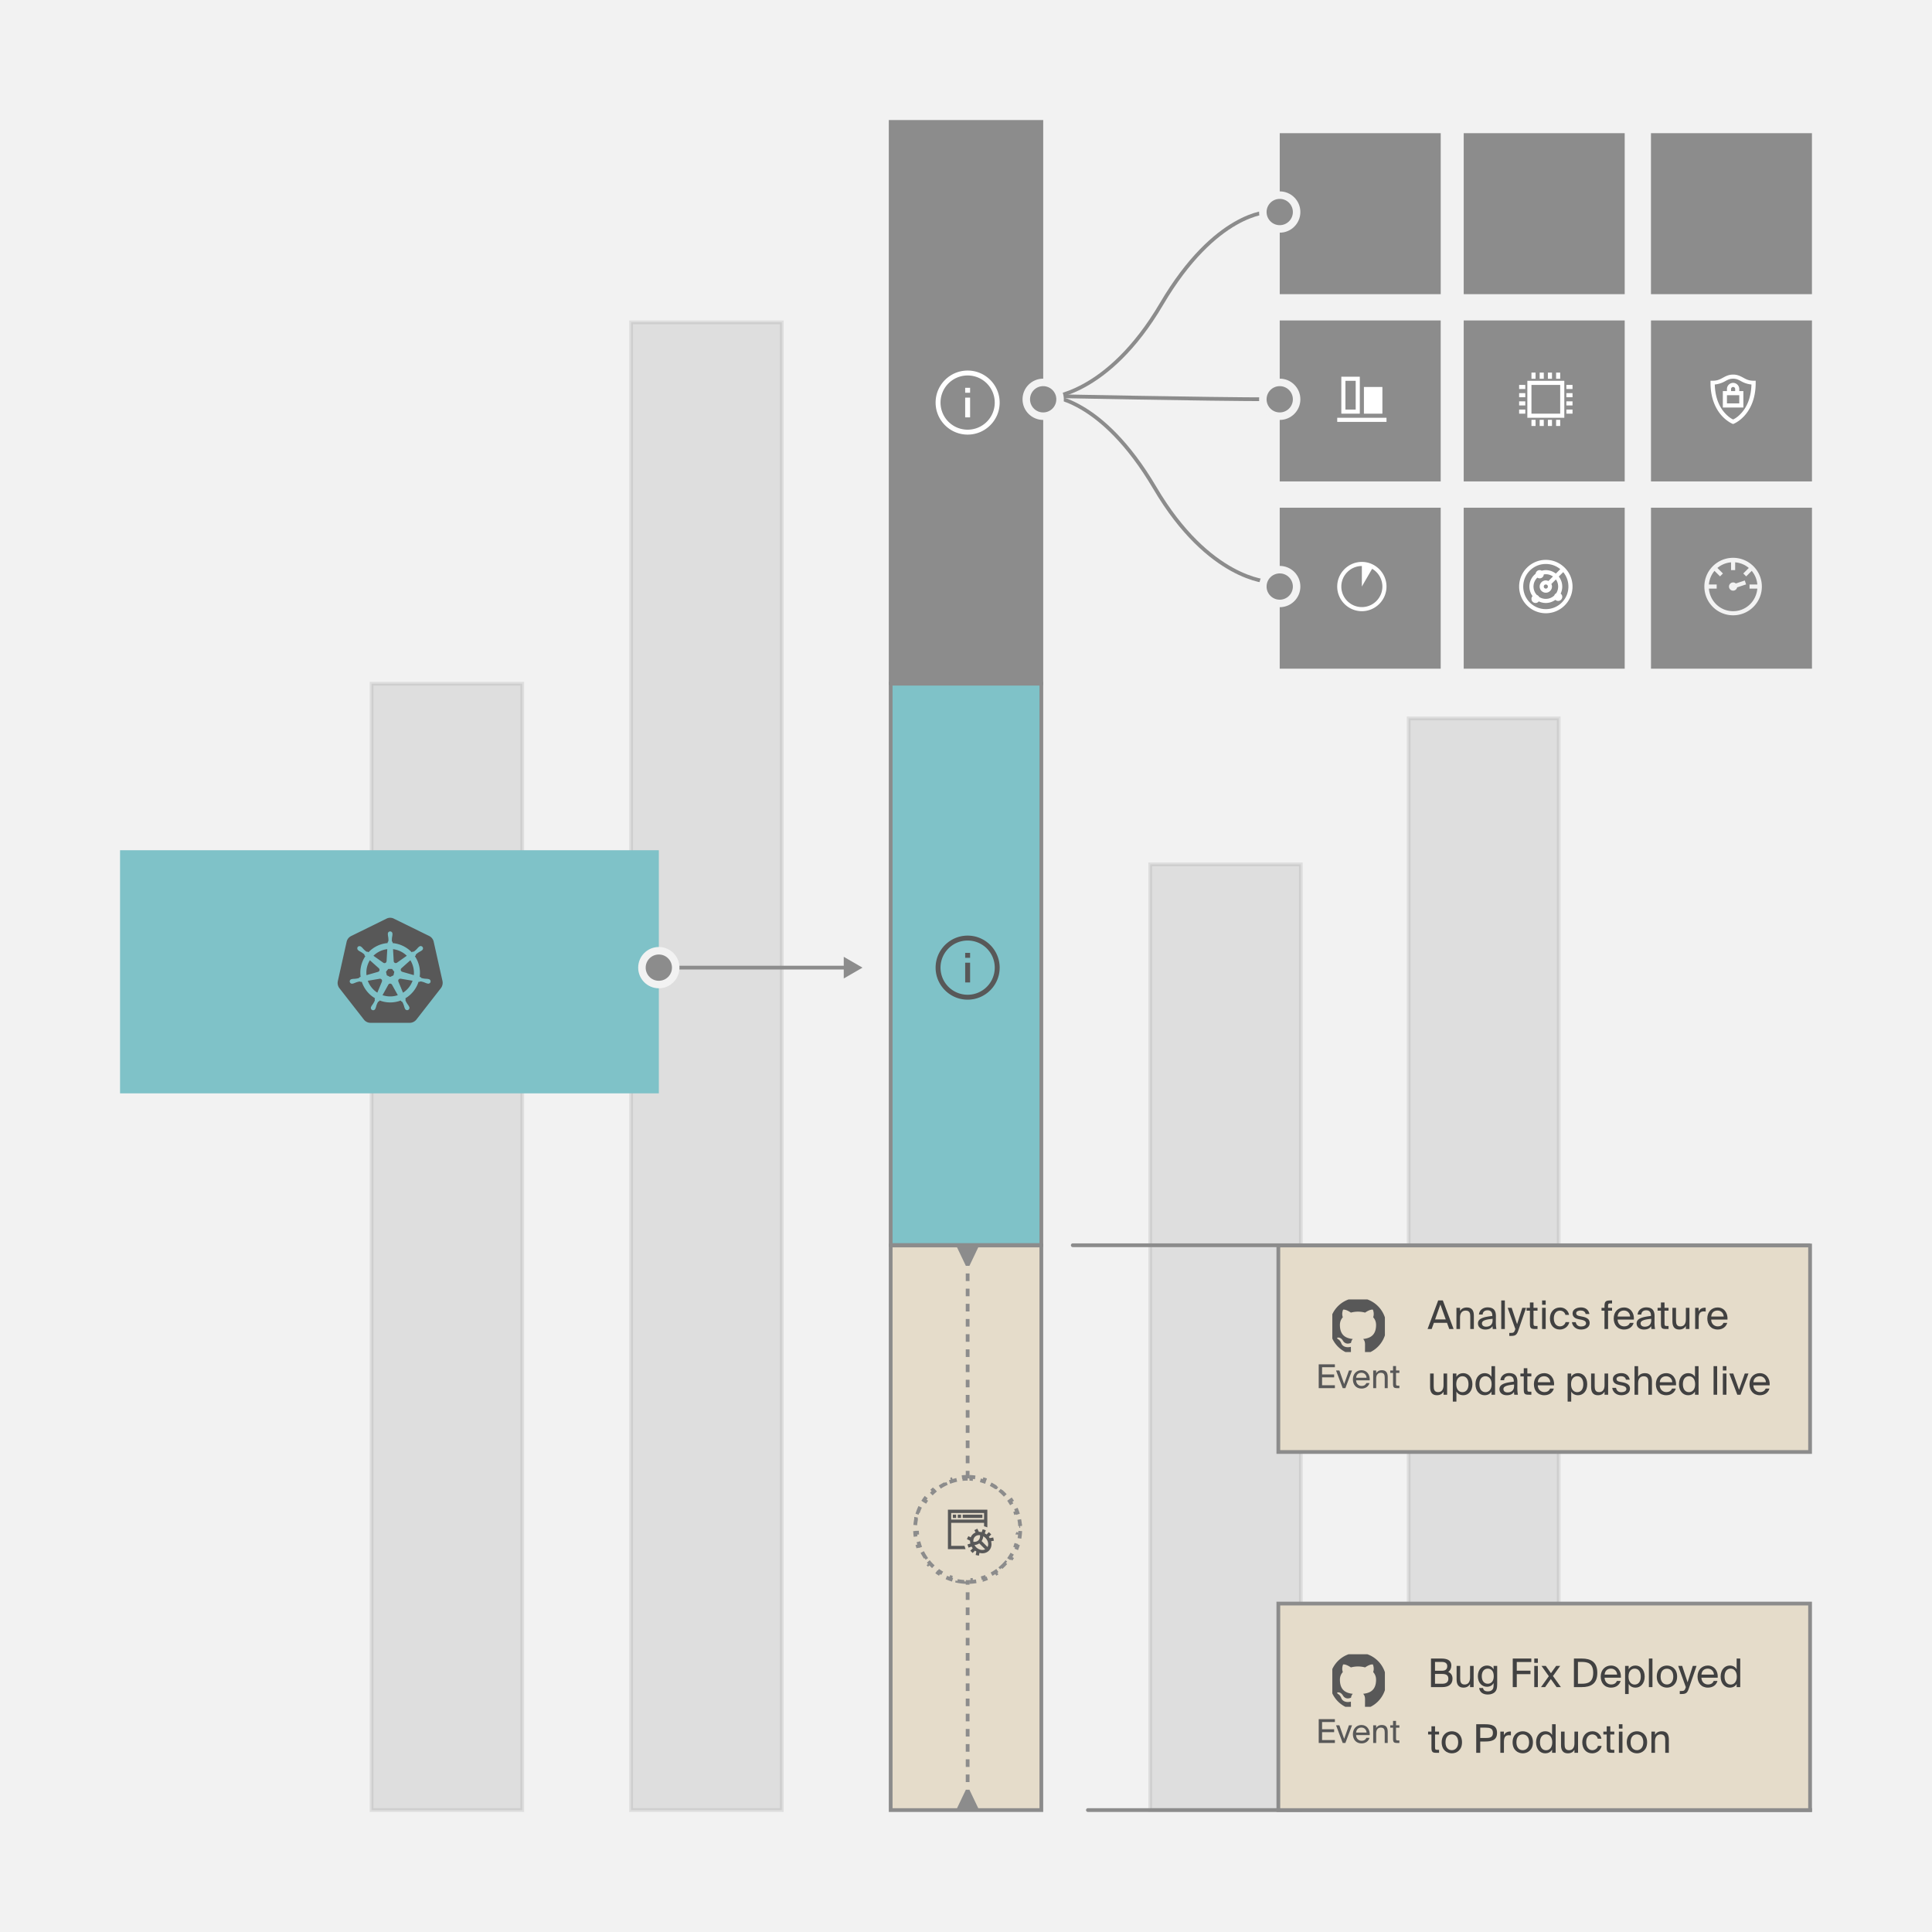 <svg width="515" height="515" viewBox="0 0 515 515" fill="none" xmlns="http://www.w3.org/2000/svg"><path fill="#F2F2F2" d="M0 0h515v515H0z"/><path d="M290 482a.5.5 0 0 0 0 1v-1Zm0 1h193v-1H290v1Z" fill="#8C8C8C"/><path d="m364.674 51.047-1.642 4.926 2.737.547-4.323 5.474h-.056l1.642-4.396-2.736-.547 4.323-6.004h.055Zm1.518-1.095h-2.134l-.327.456-4.323 6.003-.994 1.38 1.666.333 1.477.295-1.193 3.192-.552 1.477h2.164l.329-.417 4.323-5.473 1.108-1.4-1.751-.35-1.523-.304 1.251-3.75.479-1.442Z" fill="#F2F2F2"/><path d="m418.628 49.987-.889.684-2.532 1.984-3.061-.513-.206-.035-.188.12-3.113 2.07-2.497-.496-.65-.137v9.424h13.136V49.987Zm-1.095 2.24v2.942L415.224 57l-2.993-.992-.256-.085-.223.137-3.044 2.035-2.121-.855v-2.24l2.087.41.222.05.188-.119 3.096-2.07 3.079.514.239.034.188-.154 1.847-1.437Zm0 4.345v5.422h-10.946v-3.558l1.984.787.274.102.239-.154 3.079-2.052 3.01 1.01.274.102.239-.188 1.847-1.471Z" fill="#fff"/><path d="M461.983 51.594c-1.45 0-2.709.678-3.609 1.677-.075-.009-.141-.035-.222-.035-1.204 0-2.19.986-2.19 2.19-.947.577-1.642 1.552-1.642 2.736a3.294 3.294 0 0 0 3.284 3.284h2.737v-1.094h-2.737a2.183 2.183 0 0 1-2.189-2.19c0-.908.552-1.684 1.334-2.018l.376-.154-.051-.41a2.767 2.767 0 0 1-.017-.154 1.086 1.086 0 0 1 1.351-1.06l.342.085.206-.274a3.834 3.834 0 0 1 3.027-1.488 3.834 3.834 0 0 1 3.712 2.89l.102.428.462-.017c.115-.006.141-.017.103-.017 1.214 0 2.189.975 2.189 2.19 0 1.214-.975 2.189-2.189 2.189h-2.737v1.094h2.737a3.294 3.294 0 0 0 3.284-3.284c0-1.727-1.362-3.11-3.062-3.232-.669-1.927-2.452-3.336-4.601-3.336Zm0 4.379-2.189 2.19h1.642v4.378h1.094v-4.379h1.642l-2.189-2.189Z" fill="#fff"/><path d="M237.422 32.5h40.159v149.625h-40.159V32.5Z" fill="#8C8C8C" stroke="#8C8C8C"/><path opacity=".2" d="M168.234 85.92h40.16V482.5h-40.16V85.92Z" fill="#8C8C8C" stroke="#8C8C8C"/><path opacity=".2" d="M306.602 230.415h40.159V482.5h-40.159V230.415Z" fill="#8C8C8C" stroke="#8C8C8C"/><path opacity=".2" d="M375.5 191.5h40v290h-40v-290Z" fill="#8C8C8C" stroke="#8C8C8C"/><path opacity=".2" d="M99.055 182.25h40.159V482.5h-40.16V182.25Z" fill="#8C8C8C" stroke="#8C8C8C"/><path d="M257.937 98.774c-4.708 0-8.539 3.831-8.539 8.539s3.831 8.538 8.539 8.538 8.538-3.83 8.538-8.538-3.83-8.539-8.538-8.539Zm0 1.314a7.216 7.216 0 0 1 7.225 7.225 7.216 7.216 0 0 1-7.225 7.224 7.216 7.216 0 0 1-7.225-7.224 7.216 7.216 0 0 1 7.225-7.225Zm-.657 3.284v1.313h1.314v-1.313h-1.314Zm0 2.627v5.254h1.314v-5.254h-1.314Z" fill="#fff"/><path d="M237.422 182.25h40.159v149.625h-40.159V182.25Z" fill="#7FC2C8" stroke="#8C8C8C"/><path d="M237.422 331.999h40.159V482.5h-40.159V331.999Z" fill="#E5DCCA" stroke="#8C8C8C"/><path d="m257.437 477.124-2.386 5h5.773l-2.387-5h-1Zm1-139.749 2.387-5h-5.773l2.386 5h1Zm-1-1.965v2.024h1v-2.024h-1Zm0 4.047v2.024h1v-2.024h-1Zm0 4.048v2.023h1v-2.023h-1Zm0 4.047v2.024h1v-2.024h-1Zm0 4.047v2.024h1v-2.024h-1Zm0 4.048v2.023h1v-2.023h-1Zm0 4.047v2.024h1v-2.024h-1Zm0 4.047v2.024h1v-2.024h-1Zm0 4.047v2.024h1v-2.024h-1Zm0 4.048v2.023h1v-2.023h-1Zm0 4.047v2.024h1v-2.024h-1Zm0 4.047v2.024h1v-2.024h-1Zm0 4.048v2.023h1v-2.023h-1Zm0 4.047v2.024h1v-2.024h-1Zm0 4.047v2.024h1v-2.024h-1Zm0 4.047v2.024h1v-2.024h-1Zm0 4.048v2.023h1v-2.023h-1Zm0 4.047v2.024h1v-2.024h-1Zm0 4.047v2.024h1v-2.024h-1Zm0 4.048v2.023h1v-2.023h-1Zm0 4.047v2.024h1v-2.024h-1Zm0 4.047v2.024h1v-2.024h-1Zm0 4.047v2.024h1v-2.024h-1Zm0 4.048v2.023h1v-2.023h-1Zm0 4.047v2.024h1v-2.024h-1Zm0 4.047v2.024h1v-2.024h-1Zm0 4.048v2.023h1v-2.023h-1Zm0 4.047v2.024h1v-2.024h-1Zm0 4.047v2.024h1v-2.024h-1Zm0 4.047v2.024h1v-2.024h-1Zm0 4.048v2.023h1v-2.023h-1Zm0 4.047v2.024h1v-2.024h-1Zm0 4.047v2.024h1v-2.024h-1Zm0 4.048v2.023h1v-2.023h-1Zm0 4.047v2.024h1v-2.024h-1Zm0 4.047v2.024h1v-2.024h-1Z" fill="#8C8C8C"/><path d="M257.941 394.176c-.297 0-.592.009-.885.028l-.032-.499a14.1 14.1 0 0 0-1.817.237l.097.491c-.584.115-1.154.268-1.708.456l-.16-.473c-.583.198-1.148.432-1.693.702l.221.448c-.53.262-1.041.558-1.53.885l-.278-.415c-.509.341-.994.714-1.453 1.117l.33.375c-.444.39-.861.807-1.251 1.251l-.375-.33c-.403.459-.776.944-1.117 1.453l.415.278c-.327.489-.623 1-.885 1.53l-.448-.221c-.27.545-.504 1.11-.702 1.693l.473.161a13.266 13.266 0 0 0-.456 1.707l-.491-.097a14.1 14.1 0 0 0-.237 1.817l.499.032a13.674 13.674 0 0 0 0 1.77l-.499.033c.04.617.12 1.224.237 1.817l.491-.097c.115.583.268 1.153.456 1.707l-.473.161c.198.582.432 1.148.702 1.693l.448-.222a13.4 13.4 0 0 0 .885 1.53l-.415.278c.341.51.714.995 1.117 1.454l.375-.33c.39.443.807.861 1.251 1.25l-.33.376c.459.403.944.776 1.453 1.117l.278-.416c.489.327 1 .623 1.53.886l-.221.448c.545.269 1.11.504 1.693.702l.16-.474c.554.188 1.124.341 1.708.457l-.097.49c.593.118 1.2.198 1.817.237l.032-.498a14.428 14.428 0 0 0 1.77 0l.033.498a13.758 13.758 0 0 0 1.817-.237l-.097-.49a13.524 13.524 0 0 0 1.707-.457l.161.474a14.053 14.053 0 0 0 1.693-.702l-.222-.448a13.558 13.558 0 0 0 1.53-.886l.278.416c.509-.341.995-.714 1.454-1.117l-.33-.376c.443-.389.861-.807 1.25-1.25l.376.33c.403-.459.776-.944 1.117-1.454l-.416-.278c.327-.488.623-.999.886-1.53l.448.222c.269-.545.504-1.111.702-1.693l-.474-.161c.188-.554.341-1.124.457-1.707l.49.097c.118-.593.198-1.2.237-1.817l-.499-.033a13.625 13.625 0 0 0 0-1.77l.499-.032a13.758 13.758 0 0 0-.237-1.817l-.49.097a13.433 13.433 0 0 0-.457-1.707l.474-.161a13.986 13.986 0 0 0-.702-1.693l-.448.221a13.737 13.737 0 0 0-.886-1.53l.416-.278a14.076 14.076 0 0 0-1.117-1.453l-.376.33a13.665 13.665 0 0 0-1.25-1.251l.33-.375a14.088 14.088 0 0 0-1.454-1.117l-.278.415a13.4 13.4 0 0 0-1.53-.885l.222-.448a13.893 13.893 0 0 0-1.693-.702l-.161.473a13.353 13.353 0 0 0-1.707-.456l.097-.491a14.1 14.1 0 0 0-1.817-.237l-.033.499a13.629 13.629 0 0 0-.885-.028Z" fill="#E5DCCA" stroke="#8C8C8C" stroke-dasharray="2 2"/><g clip-path="url(#a)"><path d="M252.68 402.433v10.509h4.702l-.291-.876h-3.536v-6.13h8.758v.907l.875.293v-4.703H252.68Zm.875.876h8.758v1.751h-8.758v-1.751Zm.438.438v.875h.876v-.875h-.876Zm1.314 0v.875h.876v-.875h-.876Zm1.313 0v.875h5.255v-.875h-5.255Zm3.895 3.745-.783.391.315.631c-.284.114-.549.28-.777.508v.001a2.294 2.294 0 0 0-.509.778l-.631-.316-.392.783.844.423c-.005.249.026.503.087.754l-.776.258.277.832.819-.273c.087.157.189.309.302.455l-.64.64.619.62.64-.641c.115.089.233.172.354.245l-.185.929.859.172.148-.746c.906.251 1.858.081 2.518-.579.66-.66.829-1.612.579-2.517l.746-.149-.172-.859-.93.186a3.482 3.482 0 0 0-.244-.354l.64-.641-.619-.619-.64.641a3.484 3.484 0 0 0-.455-.302l.272-.82-.831-.277-.258.776a3.082 3.082 0 0 0-.451-.077c-.102-.009-.203-.011-.303-.009l-.423-.844Zm.31 1.727c.12-.012.244-.012.37 0 .013.001.027.006.041.008.063.525-.079 1.005-.418 1.344-.339.339-.82.481-1.345.418-.06-.519.08-1.011.416-1.347.245-.245.574-.387.936-.423Zm1.276.303c.2.113.395.251.574.43.743.742.91 1.732.563 2.42l-1.58-1.58c.251-.385.408-.82.443-1.27Zm-1.063 1.888 1.581 1.581c-.688.347-1.678.18-2.42-.562a2.648 2.648 0 0 1-.431-.576 2.703 2.703 0 0 0 1.27-.443Z" fill="#585858"/></g><path d="M257.937 249.4c-4.708 0-8.539 3.83-8.539 8.538s3.831 8.538 8.539 8.538 8.538-3.83 8.538-8.538-3.83-8.538-8.538-8.538Zm0 1.313a7.216 7.216 0 0 1 7.225 7.225 7.216 7.216 0 0 1-7.225 7.225 7.216 7.216 0 0 1-7.225-7.225 7.216 7.216 0 0 1 7.225-7.225Zm-.657 3.284v1.314h1.314v-1.314h-1.314Zm0 2.627v5.255h1.314v-5.255h-1.314Z" fill="#585858"/><path d="M340.758 331.999v55.047h141.743v-55.047H340.758Z" fill="#E5DCCA" stroke="#8C8C8C"/><path d="M383.366 346.649h1.24l2.869 7.619h-1.156l-.599-1.65h-3.5l-.588 1.65h-1.093l2.827-7.619Zm-.82 5.055h2.838l-1.43-3.972-1.408 3.972Z" fill="#414141"/><path d="M389.189 349.465c.326-.535.873-.945 1.829-.945 1.366 0 1.86.882 1.86 2.175v3.573h-.956v-3.289c0-.873-.147-1.629-1.24-1.629-.925 0-1.493.641-1.493 1.849v3.069h-.956v-5.654h.956v.851Z" fill="#414141"/><path d="M393.972 352.776c0-1.335 1.503-1.724 3.825-1.986v-.137c0-1.03-.578-1.377-1.282-1.377-.788 0-1.25.431-1.292 1.125h-.988c.094-1.219 1.166-1.902 2.27-1.902 1.555 0 2.259.746 2.249 2.333l-.011 1.303c-.01.945.042 1.597.147 2.133h-.967a6.128 6.128 0 0 1-.073-.778c-.347.578-.935.915-1.934.915-1.061 0-1.944-.589-1.944-1.629Zm3.899-1.23c-1.734.179-2.837.431-2.837 1.209 0 .536.409.893 1.092.893.894 0 1.745-.41 1.745-1.745v-.357Z" fill="#414141"/><path d="M401.135 354.268h-.956v-7.619h.956v7.619Z" fill="#414141"/><path d="m406.792 348.614-2.017 5.896c-.41 1.229-.704 1.597-1.966 1.597h-.493v-.799h.388c.631 0 .936-.042 1.188-.924l.042-.116-2.039-5.654h1.062l1.439 4.361 1.398-4.361h.998Z" fill="#414141"/><path d="M407.82 347.196h.957v1.418h1.071v.767h-1.071v3.353c0 .588.042.735.588.735h.483v.799h-.693c-1.083 0-1.335-.242-1.335-1.419v-3.468h-.893v-.767h.893v-1.418Z" fill="#414141"/><path d="M412.023 346.649v1.156h-.956v-1.156h.956Zm0 1.965v5.654h-.956v-5.654h.956Z" fill="#414141"/><path d="M418.248 350.506h-.967c-.136-.673-.725-1.146-1.46-1.146-.852 0-1.629.662-1.629 2.081 0 1.44.788 2.123 1.629 2.123.798 0 1.366-.536 1.502-1.135h.988c-.189 1.061-1.208 1.976-2.522 1.976-1.618 0-2.638-1.23-2.638-2.953 0-1.682 1.062-2.932 2.733-2.932 1.366 0 2.238 1.03 2.364 1.986Z" fill="#414141"/><path d="M422.678 350.264c-.147-.672-.673-.935-1.335-.935-.557 0-1.187.2-1.187.714 0 .452.315.662.861.768l.799.157c1.03.2 1.934.589 1.934 1.682 0 1.114-1.009 1.755-2.302 1.755-1.481 0-2.322-.978-2.427-1.966h1.009c.147.726.599 1.156 1.439 1.156.725 0 1.314-.315 1.314-.84 0-.568-.536-.809-1.145-.936l-.841-.168c-.767-.157-1.608-.515-1.608-1.566 0-.998 1.009-1.576 2.259-1.576 1.219 0 2.05.683 2.228 1.755h-.998Z" fill="#414141"/><path d="M427.698 348.204c0-1.177.242-1.555 1.524-1.555h.494v.799h-.473c-.505 0-.589.115-.589.704v.462h1.062v.767h-1.062v4.887h-.956v-4.887h-.788v-.767h.788v-.41Z" fill="#414141"/><path d="M431.186 351.756c.042 1.219.904 1.808 1.745 1.808.84 0 1.303-.378 1.544-.935h.988c-.262.977-1.156 1.776-2.532 1.776-1.787 0-2.775-1.283-2.775-2.953 0-1.787 1.198-2.932 2.743-2.932 1.724 0 2.764 1.45 2.638 3.236h-4.351Zm.011-.819h3.331c-.021-.799-.62-1.598-1.629-1.598-.851 0-1.618.463-1.702 1.598Z" fill="#414141"/><path d="M436.264 352.776c0-1.335 1.502-1.724 3.825-1.986v-.137c0-1.03-.578-1.377-1.282-1.377-.788 0-1.251.431-1.293 1.125h-.988c.095-1.219 1.167-1.902 2.27-1.902 1.556 0 2.26.746 2.249 2.333l-.01 1.303c-.011.945.042 1.597.147 2.133h-.967a6.1 6.1 0 0 1-.074-.778c-.346.578-.935.915-1.933.915-1.062 0-1.944-.589-1.944-1.629Zm3.898-1.23c-1.734.179-2.837.431-2.837 1.209 0 .536.41.893 1.093.893.893 0 1.744-.41 1.744-1.745v-.357Z" fill="#414141"/><path d="M442.743 347.196h.957v1.418h1.071v.767H443.7v3.353c0 .588.042.735.588.735h.483v.799h-.693c-1.082 0-1.335-.242-1.335-1.419v-3.468h-.893v-.767h.893v-1.418Z" fill="#414141"/><path d="M449.387 353.459c-.326.536-.841.946-1.776.946-1.314 0-1.808-.883-1.808-2.176v-3.615h.957v3.332c0 .872.147 1.628 1.187 1.628.904 0 1.44-.641 1.44-1.849v-3.111h.956v5.654h-.956v-.809Z" fill="#414141"/><path d="M454.677 349.613c-.2-.021-.379-.042-.536-.042-.883 0-1.324.493-1.324 1.733v2.964h-.957v-5.654h.936v.988c.283-.641.861-.998 1.597-1.019.094 0 .178 0 .284.01v1.02Z" fill="#414141"/><path d="M456.134 351.756c.042 1.219.904 1.808 1.745 1.808.84 0 1.303-.378 1.544-.935h.988c-.263.977-1.156 1.776-2.532 1.776-1.787 0-2.775-1.283-2.775-2.953 0-1.787 1.198-2.932 2.743-2.932 1.724 0 2.764 1.45 2.638 3.236h-4.351Zm.011-.819h3.331c-.021-.799-.62-1.598-1.629-1.598-.851 0-1.618.463-1.702 1.598Z" fill="#414141"/><path d="M384.795 370.973c-.326.536-.841.946-1.776.946-1.313 0-1.807-.883-1.807-2.175v-3.615h.956v3.331c0 .872.147 1.629 1.187 1.629.904 0 1.44-.641 1.44-1.85v-3.11h.956v5.654h-.956v-.81Z" fill="#414141"/><path d="M388.225 366.129v.893c.347-.599.946-.988 1.849-.988 1.293 0 2.417 1.083 2.417 2.943 0 1.87-1.124 2.942-2.417 2.942-.903 0-1.502-.389-1.849-.988v2.691h-.957v-7.493h.957Zm1.608 4.97c.977 0 1.618-.777 1.618-2.122 0-1.345-.641-2.123-1.618-2.123-.852 0-1.65.63-1.65 2.123 0 1.492.798 2.122 1.65 2.122Z" fill="#414141"/><path d="M397.57 364.164h.957v7.619h-.957v-.852c-.346.599-.945.988-1.849.988-1.293 0-2.417-1.072-2.417-2.942 0-1.86 1.124-2.943 2.417-2.943.904 0 1.503.389 1.849.988v-2.858Zm-1.607 2.69c-.978 0-1.619.778-1.619 2.123 0 1.345.641 2.122 1.619 2.122.851 0 1.649-.63 1.649-2.122 0-1.493-.798-2.123-1.649-2.123Z" fill="#414141"/><path d="M399.699 370.29c0-1.334 1.502-1.723 3.825-1.986v-.136c0-1.03-.578-1.377-1.282-1.377-.788 0-1.251.431-1.293 1.124h-.988c.095-1.219 1.167-1.902 2.27-1.902 1.556 0 2.26.746 2.249 2.333l-.01 1.303c-.011.946.042 1.598.147 2.134h-.967a6.138 6.138 0 0 1-.074-.778c-.346.578-.935.914-1.933.914-1.062 0-1.944-.588-1.944-1.629Zm3.898-1.229c-1.734.178-2.837.431-2.837 1.208 0 .536.41.893 1.093.893.893 0 1.744-.409 1.744-1.744v-.357Z" fill="#414141"/><path d="M406.178 364.71h.957v1.419h1.071v.767h-1.071v3.352c0 .589.042.736.588.736h.483v.799h-.693c-1.083 0-1.335-.242-1.335-1.419v-3.468h-.893v-.767h.893v-1.419Z" fill="#414141"/><path d="M409.912 369.271c.042 1.219.904 1.807 1.745 1.807.84 0 1.303-.378 1.544-.935h.988c-.263.977-1.156 1.776-2.532 1.776-1.787 0-2.775-1.282-2.775-2.953 0-1.786 1.198-2.932 2.743-2.932 1.723 0 2.764 1.45 2.638 3.237h-4.351Zm.011-.82h3.331c-.021-.798-.62-1.597-1.629-1.597-.851 0-1.618.462-1.702 1.597Z" fill="#414141"/><path d="M418.827 366.129v.893c.347-.599.946-.988 1.85-.988 1.292 0 2.417 1.083 2.417 2.943 0 1.87-1.125 2.942-2.417 2.942-.904 0-1.503-.389-1.85-.988v2.691h-.956v-7.493h.956Zm1.608 4.97c.977 0 1.619-.777 1.619-2.122 0-1.345-.642-2.123-1.619-2.123-.851 0-1.65.63-1.65 2.123 0 1.492.799 2.122 1.65 2.122Z" fill="#414141"/><path d="M427.713 370.973c-.326.536-.841.946-1.776.946-1.314 0-1.808-.883-1.808-2.175v-3.615h.956v3.331c0 .872.148 1.629 1.188 1.629.904 0 1.44-.641 1.44-1.85v-3.11h.956v5.654h-.956v-.81Z" fill="#414141"/><path d="M433.423 367.779c-.147-.673-.673-.936-1.335-.936-.557 0-1.187.2-1.187.715 0 .452.315.662.861.767l.799.158c1.03.199 1.934.588 1.934 1.681 0 1.114-1.009 1.755-2.302 1.755-1.482 0-2.322-.977-2.427-1.965h1.008c.148.725.599 1.156 1.44 1.156.725 0 1.314-.315 1.314-.841 0-.567-.536-.809-1.146-.935l-.84-.168c-.768-.158-1.608-.515-1.608-1.566 0-.998 1.009-1.576 2.259-1.576 1.219 0 2.049.683 2.228 1.755h-.998Z" fill="#414141"/><path d="M436.663 366.98c.326-.536.873-.946 1.829-.946 1.366 0 1.86.883 1.86 2.176v3.573h-.956v-3.29c0-.872-.147-1.629-1.24-1.629-.925 0-1.493.641-1.493 1.85v3.069h-.956v-7.619h.956v2.816Z" fill="#414141"/><path d="M442.424 369.271c.042 1.219.903 1.807 1.744 1.807s1.303-.378 1.545-.935h.988c-.263.977-1.156 1.776-2.533 1.776-1.786 0-2.774-1.282-2.774-2.953 0-1.786 1.198-2.932 2.742-2.932 1.724 0 2.764 1.45 2.638 3.237h-4.35Zm.01-.82h3.331c-.021-.798-.62-1.597-1.629-1.597-.851 0-1.618.462-1.702 1.597Z" fill="#414141"/><path d="M451.818 364.164h.956v7.619h-.956v-.852c-.347.599-.946.988-1.85.988-1.292 0-2.417-1.072-2.417-2.942 0-1.86 1.125-2.943 2.417-2.943.904 0 1.503.389 1.85.988v-2.858Zm-1.608 2.69c-.977 0-1.618.778-1.618 2.123 0 1.345.641 2.122 1.618 2.122.851 0 1.65-.63 1.65-2.122 0-1.493-.799-2.123-1.65-2.123Z" fill="#414141"/><path d="M457.732 371.783h-.956v-7.619h.956v7.619Z" fill="#414141"/><path d="M460.205 364.164v1.156h-.956v-1.156h.956Zm0 1.965v5.654h-.956v-5.654h.956Z" fill="#414141"/><path d="m463.561 370.458 1.535-4.329h.988l-2.134 5.654h-.851l-2.133-5.654h1.061l1.534 4.329Z" fill="#414141"/><path d="M467.382 369.271c.042 1.219.904 1.807 1.744 1.807.841 0 1.303-.378 1.545-.935h.988c-.263.977-1.156 1.776-2.533 1.776-1.786 0-2.774-1.282-2.774-2.953 0-1.786 1.198-2.932 2.743-2.932 1.723 0 2.764 1.45 2.637 3.237h-4.35Zm.01-.82h3.332c-.021-.798-.62-1.597-1.629-1.597-.851 0-1.619.462-1.703 1.597Z" fill="#414141"/><path d="M351.523 363.682h4.309v.771h-3.415v1.926h3.214v.771h-3.214v2.11h3.415v.771h-4.309v-6.349Z" fill="#585858"/><path d="m358.304 368.928 1.279-3.608h.823l-1.778 4.711h-.709l-1.778-4.711h.884l1.279 3.608Z" fill="#585858"/><path d="M361.488 367.938c.035 1.016.753 1.506 1.453 1.506.701 0 1.086-.315 1.288-.779h.823c-.219.814-.963 1.48-2.111 1.48-1.488 0-2.312-1.069-2.312-2.461 0-1.489.999-2.443 2.286-2.443 1.436 0 2.303 1.208 2.198 2.697h-3.625Zm.008-.683h2.776c-.017-.666-.516-1.331-1.357-1.331-.709 0-1.349.385-1.419 1.331Z" fill="#585858"/><path d="M366.839 366.029c.271-.447.727-.788 1.524-.788 1.138 0 1.55.735 1.55 1.813v2.977h-.797v-2.741c0-.727-.123-1.357-1.034-1.357-.77 0-1.243.534-1.243 1.541v2.557h-.797v-4.711h.797v.709Z" fill="#585858"/><path d="M371.332 364.137h.797v1.183h.894v.639h-.894v2.793c0 .491.035.613.491.613h.403v.666h-.578c-.902 0-1.113-.201-1.113-1.182v-2.89h-.744v-.639h.744v-1.183Z" fill="#585858"/><g clip-path="url(#b)"><path fill-rule="evenodd" clip-rule="evenodd" d="M361.99 345.958c-4.18 0-7.56 3.405-7.56 7.617a7.61 7.61 0 0 0 5.169 7.226c.376.075.514-.164.514-.366 0-.177-.013-.782-.013-1.413-2.103.455-2.541-.908-2.541-.908-.338-.882-.839-1.109-.839-1.109-.688-.467.05-.467.05-.467.764.051 1.165.782 1.165.782.676 1.16 1.765.832 2.203.631.062-.492.263-.833.475-1.022-1.677-.176-3.442-.832-3.442-3.758 0-.832.3-1.513.776-2.043-.075-.189-.338-.971.075-2.018 0 0 .639-.201 2.078.782a7.311 7.311 0 0 1 1.89-.252c.639 0 1.29.088 1.89.252 1.44-.983 2.078-.782 2.078-.782.414 1.047.151 1.829.076 2.018.488.53.776 1.211.776 2.043 0 2.926-1.765 3.569-3.455 3.758.275.24.513.694.513 1.413 0 1.021-.012 1.841-.012 2.093 0 .202.137.441.513.366a7.612 7.612 0 0 0 5.17-7.226c.012-4.212-3.38-7.617-7.549-7.617Z" fill="#585858"/></g><path d="M285.961 331.437a.5.5 0 0 0 0 1v-1Zm0 1h196.601v-1H285.961v1Z" fill="#8C8C8C"/><path d="M340.758 427.453V482.5h141.743v-55.047H340.758Z" fill="#E5DCCA" stroke="#8C8C8C"/><path d="M381.447 442.104h2.743c1.418 0 2.679.367 2.679 1.881 0 .725-.315 1.376-.84 1.681.725.305 1.156.872 1.156 1.807 0 1.619-1.209 2.249-2.733 2.249h-3.005v-7.618Zm1.072 3.257h1.839c.872 0 1.429-.336 1.429-1.229 0-.778-.578-1.125-1.429-1.125h-1.839v2.354Zm0 3.458h1.944c1.082 0 1.618-.473 1.618-1.335 0-.893-.536-1.272-1.681-1.272h-1.881v2.607Z" fill="#414141"/><path d="M391.86 448.913c-.326.536-.841.946-1.776.946-1.314 0-1.808-.883-1.808-2.175v-3.615h.956v3.331c0 .872.148 1.629 1.188 1.629.904 0 1.44-.641 1.44-1.85v-3.11h.956v5.653h-.956v-.809Z" fill="#414141"/><path d="M398.137 444.069h.956v4.897c0 1.156-.21 1.629-.535 1.986-.41.473-1.114.746-1.955.746-1.282 0-2.144-.588-2.323-1.734h1.02c.126.504.431.893 1.313.893.515 0 .904-.147 1.156-.42.211-.221.368-.483.368-1.251v-.536c-.347.599-.893.978-1.797.978-1.25 0-2.396-1.009-2.396-2.827 0-1.808 1.146-2.827 2.396-2.827.904 0 1.45.389 1.797.988v-.893Zm-1.555.725c-.935 0-1.597.725-1.597 2.007 0 1.292.662 2.018 1.597 2.018.851 0 1.597-.578 1.597-2.018 0-1.429-.746-2.007-1.597-2.007Z" fill="#414141"/><path d="M403.244 442.104h4.95v.924h-3.878v2.312h3.657v.925h-3.657v3.457h-1.072v-7.618Z" fill="#414141"/><path d="M409.934 442.104v1.155h-.956v-1.155h.956Zm0 1.965v5.653h-.956v-5.653h.956Z" fill="#414141"/><path d="m413.962 446.769 2.113 2.953h-1.146l-1.534-2.154-1.524 2.154h-1.093l2.081-2.911-1.955-2.742h1.146l1.376 1.944 1.388-1.944h1.071l-1.923 2.7Z" fill="#414141"/><path d="M421.632 442.104c2.417 0 4.151.903 4.151 3.804 0 2.911-1.734 3.814-4.151 3.814h-2.081v-7.618h2.081Zm-.032.903h-.977v5.812h.977c1.577 0 3.09-.316 3.09-2.911 0-2.585-1.513-2.901-3.09-2.901Z" fill="#414141"/><path d="M427.721 447.211c.043 1.219.904 1.807 1.745 1.807.841 0 1.303-.378 1.545-.935h.988c-.263.977-1.156 1.776-2.533 1.776-1.787 0-2.774-1.282-2.774-2.953 0-1.786 1.198-2.932 2.742-2.932 1.724 0 2.764 1.45 2.638 3.237h-4.351Zm.011-.82h3.331c-.021-.799-.62-1.597-1.629-1.597-.851 0-1.618.462-1.702 1.597Z" fill="#414141"/><path d="M434.143 444.069v.893c.347-.599.946-.988 1.849-.988 1.293 0 2.417 1.082 2.417 2.943 0 1.87-1.124 2.942-2.417 2.942-.903 0-1.502-.389-1.849-.988v2.69h-.956v-7.492h.956Zm1.608 4.97c.977 0 1.618-.777 1.618-2.122 0-1.346-.641-2.123-1.618-2.123-.851 0-1.65.63-1.65 2.123 0 1.492.799 2.122 1.65 2.122Z" fill="#414141"/><path d="M440.485 449.722h-.956v-7.618h.956v7.618Z" fill="#414141"/><path d="M447.057 446.917c0 2.049-1.398 2.942-2.712 2.942-1.313 0-2.711-.893-2.711-2.942 0-2.05 1.398-2.943 2.711-2.943 1.314 0 2.712.893 2.712 2.943Zm-2.712 2.101c.862 0 1.692-.651 1.692-2.101 0-1.503-.83-2.102-1.692-2.102-.861 0-1.691.557-1.691 2.102 0 1.502.83 2.101 1.691 2.101Z" fill="#414141"/><path d="m452.238 444.069-2.017 5.895c-.41 1.23-.704 1.597-1.965 1.597h-.494v-.798h.388c.631 0 .936-.042 1.188-.925l.042-.116-2.039-5.653h1.062l1.439 4.361 1.398-4.361h.998Z" fill="#414141"/><path d="M453.532 447.211c.042 1.219.903 1.807 1.744 1.807s1.303-.378 1.545-.935h.988c-.263.977-1.156 1.776-2.533 1.776-1.787 0-2.774-1.282-2.774-2.953 0-1.786 1.198-2.932 2.742-2.932 1.724 0 2.764 1.45 2.638 3.237h-4.35Zm.01-.82h3.331c-.021-.799-.62-1.597-1.629-1.597-.851 0-1.618.462-1.702 1.597Z" fill="#414141"/><path d="M462.926 442.104h.956v7.618h-.956v-.851c-.347.599-.946.988-1.85.988-1.292 0-2.417-1.072-2.417-2.942 0-1.861 1.125-2.943 2.417-2.943.904 0 1.503.389 1.85.988v-2.858Zm-1.608 2.69c-.977 0-1.619.777-1.619 2.123 0 1.345.642 2.122 1.619 2.122.851 0 1.65-.63 1.65-2.122 0-1.493-.799-2.123-1.65-2.123Z" fill="#414141"/><path d="M381.573 460.165h.956v1.418h1.072v.767h-1.072v3.353c0 .588.042.735.589.735h.483v.799h-.693c-1.083 0-1.335-.242-1.335-1.419v-3.468h-.893v-.767h.893v-1.418Z" fill="#414141"/><path d="M389.72 464.431c0 2.049-1.397 2.943-2.711 2.943-1.313 0-2.711-.894-2.711-2.943s1.398-2.942 2.711-2.942c1.314 0 2.711.893 2.711 2.942Zm-2.711 2.102c.862 0 1.692-.652 1.692-2.102 0-1.503-.83-2.102-1.692-2.102-.861 0-1.692.557-1.692 2.102 0 1.503.831 2.102 1.692 2.102Z" fill="#414141"/><path d="M395.891 459.618c1.86 0 3.163.42 3.163 2.301 0 1.892-1.303 2.302-3.163 2.302h-1.314v3.016h-1.072v-7.619h2.386Zm-1.314.904v2.764h1.398c1.114 0 1.986-.116 1.986-1.367 0-1.24-.872-1.397-1.986-1.397h-1.398Z" fill="#414141"/><path d="M402.753 462.582c-.2-.021-.379-.042-.536-.042-.883 0-1.324.493-1.324 1.733v2.964h-.957v-5.654h.936v.988c.283-.641.861-.998 1.597-1.019.094 0 .179 0 .284.01v1.02Z" fill="#414141"/><path d="M408.624 464.431c0 2.049-1.398 2.943-2.711 2.943-1.314 0-2.712-.894-2.712-2.943s1.398-2.942 2.712-2.942c1.313 0 2.711.893 2.711 2.942Zm-2.711 2.102c.861 0 1.692-.652 1.692-2.102 0-1.503-.831-2.102-1.692-2.102-.862 0-1.692.557-1.692 2.102 0 1.503.83 2.102 1.692 2.102Z" fill="#414141"/><path d="M413.728 459.618h.956v7.619h-.956v-.851c-.347.599-.946.988-1.85.988-1.293 0-2.417-1.072-2.417-2.943 0-1.86 1.124-2.942 2.417-2.942.904 0 1.503.388 1.85.987v-2.858Zm-1.608 2.69c-.978 0-1.619.778-1.619 2.123 0 1.345.641 2.123 1.619 2.123.851 0 1.65-.631 1.65-2.123 0-1.492-.799-2.123-1.65-2.123Z" fill="#414141"/><path d="M419.691 466.428c-.325.536-.84.946-1.776.946-1.313 0-1.807-.883-1.807-2.176v-3.615h.956v3.331c0 .873.147 1.629 1.188 1.629.903 0 1.439-.641 1.439-1.849v-3.111h.957v5.654h-.957v-.809Z" fill="#414141"/><path d="M426.873 463.475h-.967c-.137-.673-.725-1.146-1.461-1.146-.851 0-1.629.662-1.629 2.081 0 1.44.788 2.123 1.629 2.123.799 0 1.366-.536 1.503-1.135h.988c-.189 1.061-1.209 1.976-2.522 1.976-1.619 0-2.638-1.23-2.638-2.953 0-1.682 1.061-2.932 2.732-2.932 1.366 0 2.239 1.029 2.365 1.986Z" fill="#414141"/><path d="M428.288 460.165h.956v1.418h1.072v.767h-1.072v3.353c0 .588.042.735.588.735h.484v.799h-.694c-1.082 0-1.334-.242-1.334-1.419v-3.468h-.894v-.767h.894v-1.418Z" fill="#414141"/><path d="M432.491 459.618v1.156h-.957v-1.156h.957Zm0 1.965v5.654h-.957v-5.654h.957Z" fill="#414141"/><path d="M439.062 464.431c0 2.049-1.397 2.943-2.711 2.943-1.314 0-2.711-.894-2.711-2.943s1.397-2.942 2.711-2.942c1.314 0 2.711.893 2.711 2.942Zm-2.711 2.102c.862 0 1.692-.652 1.692-2.102 0-1.503-.83-2.102-1.692-2.102s-1.692.557-1.692 2.102c0 1.503.83 2.102 1.692 2.102Z" fill="#414141"/><path d="M441.162 462.434c.326-.536.873-.945 1.829-.945 1.366 0 1.86.882 1.86 2.175v3.573h-.956v-3.289c0-.873-.147-1.629-1.24-1.629-.925 0-1.493.641-1.493 1.849v3.069h-.956v-5.654h.956v.851Z" fill="#414141"/><path d="M351.523 458.261h4.309v.77h-3.415v1.927h3.214v.771h-3.214v2.11h3.415v.771h-4.309v-6.349Z" fill="#585858"/><path d="m358.304 463.506 1.279-3.608h.823l-1.778 4.712h-.709l-1.778-4.712h.884l1.279 3.608Z" fill="#585858"/><path d="M361.488 462.517c.035 1.016.753 1.506 1.453 1.506.701 0 1.086-.315 1.288-.779h.823c-.219.814-.963 1.48-2.111 1.48-1.488 0-2.312-1.069-2.312-2.461 0-1.489.999-2.443 2.286-2.443 1.436 0 2.303 1.208 2.198 2.697h-3.625Zm.008-.683h2.776c-.017-.666-.516-1.331-1.357-1.331-.709 0-1.349.385-1.419 1.331Z" fill="#585858"/><path d="M366.839 460.608c.271-.447.727-.788 1.524-.788 1.138 0 1.55.735 1.55 1.812v2.978h-.797v-2.741c0-.727-.123-1.358-1.034-1.358-.77 0-1.243.535-1.243 1.542v2.557h-.797v-4.712h.797v.71Z" fill="#585858"/><path d="M371.332 458.716h.797v1.182h.894v.64h-.894v2.793c0 .491.035.613.491.613h.403v.666h-.578c-.902 0-1.113-.202-1.113-1.182v-2.89h-.744v-.64h.744v-1.182Z" fill="#585858"/><g clip-path="url(#c)"><path fill-rule="evenodd" clip-rule="evenodd" d="M361.99 440.537c-4.18 0-7.56 3.404-7.56 7.616a7.61 7.61 0 0 0 5.169 7.226c.376.076.514-.164.514-.365 0-.177-.013-.782-.013-1.413-2.103.454-2.541-.908-2.541-.908-.338-.883-.839-1.109-.839-1.109-.688-.467.05-.467.05-.467.764.05 1.165.782 1.165.782.676 1.16 1.765.832 2.203.63.062-.491.263-.832.475-1.021-1.677-.177-3.442-.832-3.442-3.758 0-.832.3-1.513.776-2.043-.075-.189-.338-.971.075-2.018 0 0 .639-.202 2.078.782a7.269 7.269 0 0 1 1.89-.252c.639 0 1.29.088 1.89.252 1.44-.984 2.078-.782 2.078-.782.414 1.047.151 1.829.076 2.018.488.53.776 1.211.776 2.043 0 2.926-1.765 3.569-3.455 3.758.275.239.513.693.513 1.412 0 1.022-.012 1.841-.012 2.094 0 .201.137.441.513.365a7.612 7.612 0 0 0 5.17-7.226c.012-4.212-3.38-7.616-7.549-7.616Z" fill="#585858"/></g><g filter="url(#d)"><path fill="#7FC2C8" d="M32 225.536h143.619v64.804H32z"/><path fill-rule="evenodd" clip-rule="evenodd" d="M98.747 271.536c-.67 0-1.32-.306-1.748-.862l-6.508-8.344a2.3 2.3 0 0 1-.428-1.956l2.33-10.414a2.252 2.252 0 0 1 1.21-1.552l9.43-4.64c.3-.156.634-.232.97-.232.336 0 .67.076.97.23l9.426 4.622a2.253 2.253 0 0 1 1.212 1.554l2.33 10.414c.148.69 0 1.4-.428 1.956l-6.514 8.356c-.428.536-1.08.868-1.75.868H98.747Zm15.436-11.67.062.016a.606.606 0 0 1 .423.257.605.605 0 0 1 .097.485.616.616 0 0 1-.539.475.618.618 0 0 1-.253-.029h-.008l-.006-.002-.006-.002-.06-.014-.1-.02a5.209 5.209 0 0 1-.548-.212 5.716 5.716 0 0 0-1.066-.312.484.484 0 0 0-.342.126 7.542 7.542 0 0 0-.262-.046 7.944 7.944 0 0 1-3.528 4.424c.03.084.064.166.102.246a.481.481 0 0 0-.046.36c.148.34.33.664.542.968.12.156.228.32.328.488l.056.114.024.05a.611.611 0 0 1-.762.88.62.62 0 0 1-.344-.36.745.745 0 0 0-.02-.04l-.056-.116a5.204 5.204 0 0 1-.178-.56 5.666 5.666 0 0 0-.42-1.024.481.481 0 0 0-.312-.19l-.06-.106-.07-.128a7.937 7.937 0 0 1-5.648-.014l-.138.25a.497.497 0 0 0-.264.128 4.27 4.27 0 0 0-.474 1.096 4.98 4.98 0 0 1-.176.56l-.05.1-.026.054a.615.615 0 1 1-1.106-.52l.028-.06.052-.104c.1-.17.208-.332.328-.488.216-.312.4-.644.554-.992a.605.605 0 0 0-.056-.346l.112-.266a7.944 7.944 0 0 1-3.528-4.392l-.268.046a.686.686 0 0 0-.352-.124 5.733 5.733 0 0 0-1.066.312c-.18.08-.362.15-.548.21l-.1.022-.06.014h-.006l-.004.004h-.01a.619.619 0 0 1-.794-.698.612.612 0 0 1 .522-.49l.008-.002h.006l.012-.004c.048-.012.108-.028.152-.036.194-.026.39-.042.586-.046.372-.026.74-.086 1.098-.18a.845.845 0 0 0 .262-.266l.256-.074a7.875 7.875 0 0 1 1.248-5.504l-.194-.174a.674.674 0 0 0-.124-.352 5.662 5.662 0 0 0-.91-.638 5.205 5.205 0 0 1-.508-.296 2.246 2.246 0 0 1-.126-.1l-.008-.008a.646.646 0 0 1-.152-.9.582.582 0 0 1 .488-.214.735.735 0 0 1 .426.16l.044.034c.032.026.068.052.092.074.142.134.278.278.404.426a5.7 5.7 0 0 0 .824.744.48.48 0 0 0 .364.036l.22.156a7.875 7.875 0 0 1 5.104-2.448l.014-.258a.664.664 0 0 0 .2-.314 5.628 5.628 0 0 0-.068-1.108 5.16 5.16 0 0 1-.084-.58V247.852a.607.607 0 0 1 .155-.475.599.599 0 0 1 .207-.149.609.609 0 0 1 .705.15.605.605 0 0 1 .157.472v.174a4.936 4.936 0 0 1-.082.58 5.765 5.765 0 0 0-.07 1.106.485.485 0 0 0 .2.306v.014l.014.26a8.024 8.024 0 0 1 5.08 2.446l.232-.166a.676.676 0 0 0 .372-.04 5.6 5.6 0 0 0 .824-.746c.126-.15.261-.292.404-.426l.102-.08.034-.028a.615.615 0 0 1 1.03.35.61.61 0 0 1-.086.426.618.618 0 0 1-.18.18.292.292 0 0 0-.05.04l-.086.066a5.135 5.135 0 0 1-.508.296 5.756 5.756 0 0 0-.91.64.48.48 0 0 0-.116.344l-.1.088-.116.106a7.912 7.912 0 0 1 1.274 5.49l.246.072a.683.683 0 0 0 .264.264c.36.096.728.156 1.1.18.194.006.39.02.584.048l.116.026Zm-5.75-6.2-2.616 1.85-.008-.004a.54.54 0 0 1-.86-.41l-.182-3.198a6.363 6.363 0 0 1 3.666 1.762Zm-4.926 3.506h.984l.612.762-.22.952-.884.422-.886-.426-.22-.95.614-.76Zm-.928-5.156c.214-.048.432-.086.652-.112l-.18 3.2-.016.008a.529.529 0 0 1-.183.382.531.531 0 0 1-.403.13.54.54 0 0 1-.27-.1l-.004.002-2.632-1.86a6.329 6.329 0 0 1 3.036-1.65Zm-3.988 2.846 2.402 2.142-.002.014a.543.543 0 0 1 .171.525.534.534 0 0 1-.137.252.531.531 0 0 1-.246.147l-.002.01-3.08.886a6.268 6.268 0 0 1 .894-3.976Zm3.216 5.692-1.224 2.948a6.322 6.322 0 0 1-2.54-3.172l3.156-.534.006.006a.53.53 0 0 1 .36.058.541.541 0 0 1 .234.682l.008.012Zm3.612 3.792c-1.144.26-2.34.2-3.452-.176l1.554-2.8a.545.545 0 0 1 .952-.002h.012l1.558 2.804a6.704 6.704 0 0 1-.624.174Zm2.008-.832-1.236-2.978.002-.006a.543.543 0 0 1 .075-.547.54.54 0 0 1 .517-.193l.006-.008 3.186.538a6.29 6.29 0 0 1-2.55 3.194Zm2.884-4.686-3.092-.89-.004-.012a.53.53 0 0 1-.331-.264.541.541 0 0 1-.039-.422.544.544 0 0 1 .16-.24l-.006-.004 2.39-2.134a6.386 6.386 0 0 1 .92 3.966h.002Z" fill="#585858"/></g><path d="m229.914 257.938-5-2.887v5.774l5-2.887Zm-54.295.5h49.795v-1h-49.795v1Z" fill="#8C8C8C"/><circle cx="175.62" cy="257.938" r="4.503" fill="#8C8C8C" stroke="#F2F2F2" stroke-width="2"/><path d="M338.07 56.52s-14.011 0-28.461 24.52C295.16 105.562 279.397 106 279.397 106" stroke="#8C8C8C"/><path d="M279.391 105.561s14.011 0 28.461 24.521c14.449 24.52 30.212 24.958 30.212 24.958" stroke="#8C8C8C"/><path d="M341.133 35.503h42.91v42.91h-42.91v-42.91Z" fill="#8C8C8C"/><path d="M390.172 35.503h42.911v42.91h-42.911v-42.91Z" fill="#8C8C8C"/><path d="M440.086 35.503h42.911v42.91h-42.911v-42.91Z" fill="#8C8C8C"/><path d="M341.125 85.42h42.911v42.91h-42.911V85.42Z" fill="#8C8C8C"/><path d="M357.548 100.416v9.852h4.926v-9.852h-4.926Zm1.094 1.095h2.737v7.663h-2.737v-7.663Zm4.926 1.642v7.115h4.926v-7.115h-4.926Zm-7.115 8.21v1.095h13.136v-1.095h-13.136Z" fill="#fff"/><path d="M279.828 105.561s41.597.876 59.988.876" stroke="#8C8C8C"/><circle cx="278.073" cy="106.437" r="4.503" fill="#8C8C8C" stroke="#F2F2F2" stroke-width="2"/><circle cx="341.128" cy="106.437" r="4.503" fill="#8C8C8C" stroke="#F2F2F2" stroke-width="2"/><circle cx="341.128" cy="56.52" r="4.503" fill="#8C8C8C" stroke="#F2F2F2" stroke-width="2"/><path d="M390.172 85.42h42.911v42.91h-42.911V85.42Z" fill="#8C8C8C"/><path d="M408.229 99.322v1.642h1.095v-1.642h-1.095Zm2.19 0v1.642h1.094v-1.642h-1.094Zm2.189 0v1.642h1.095v-1.642h-1.095Zm2.189 0v1.642h1.095v-1.642h-1.095Zm-7.662 2.189v9.852h9.852v-9.852h-9.852Zm-2.19 1.095v1.094h1.642v-1.094h-1.642Zm3.284 0h7.663v7.662h-7.663v-7.662Zm9.305 0v1.094h1.642v-1.094h-1.642Zm-12.589 2.189v1.094h1.642v-1.094h-1.642Zm12.589 0v1.094h1.642v-1.094h-1.642Zm-12.589 2.189v1.095h1.642v-1.095h-1.642Zm12.589 0v1.095h1.642v-1.095h-1.642Zm-12.589 2.189v1.095h1.642v-1.095h-1.642Zm12.589 0v1.095h1.642v-1.095h-1.642Zm-9.305 2.737v1.642h1.095v-1.642h-1.095Zm2.19 0v1.642h1.094v-1.642h-1.094Zm2.189 0v1.642h1.095v-1.642h-1.095Zm2.189 0v1.642h1.095v-1.642h-1.095Z" fill="#fff"/><path d="M440.094 85.42h42.91v42.91h-42.91V85.42Z" fill="#8C8C8C"/><path d="M461.982 99.849c-1.232 0-2.057.483-2.8.887-.743.404-1.425.755-2.674.755h-.547v.547c0 4.224 1.426 6.972 2.871 8.635 1.446 1.663 2.945 2.272 2.945 2.272l.203.081.203-.08s1.502-.601 2.948-2.261c1.446-1.66 2.871-4.408 2.871-8.647v-.547h-.547c-1.242 0-1.924-.351-2.669-.755-.745-.404-1.573-.887-2.804-.887Zm0 1.094c.957 0 1.514.338 2.282.755.647.351 1.5.682 2.606.796-.103 3.706-1.328 6.053-2.564 7.472-1.124 1.289-2.062 1.735-2.323 1.851-.263-.118-1.202-.57-2.325-1.862-1.237-1.423-2.46-3.77-2.564-7.461a6.856 6.856 0 0 0 2.611-.797c.766-.417 1.319-.754 2.277-.754Zm0 1.115a1.65 1.65 0 0 0-1.642 1.642v.548h-1.095v4.378h5.473v-4.378h-1.094v-.548c0-.9-.742-1.642-1.642-1.642Zm0 1.095c.303 0 .547.244.547.547v.548h-1.095v-.548c0-.303.244-.547.548-.547Zm-1.642 2.189h3.284v2.19h-3.284v-2.19Z" fill="#fff"/><path d="M341.125 135.336h42.911v42.911h-42.911v-42.911Z" fill="#8C8C8C"/><path d="M363.021 149.785c-3.609 0-6.568 2.959-6.568 6.568 0 3.609 2.959 6.568 6.568 6.568 3.609 0 6.568-2.959 6.568-6.568 0-3.609-2.959-6.568-6.568-6.568Zm0 1.095v5.473l2.737-4.737a5.483 5.483 0 0 1 2.736 4.737c0 3.013-2.46 5.474-5.473 5.474-3.012 0-5.473-2.461-5.473-5.474 0-3.012 2.461-5.473 5.473-5.473Z" fill="#fff"/><circle cx="341.128" cy="156.353" r="4.503" fill="#8C8C8C" stroke="#F2F2F2" stroke-width="2"/><path d="M390.172 135.336h42.911v42.911h-42.911v-42.911Z" fill="#8C8C8C"/><path d="M412.061 149.238c-3.924 0-7.116 3.192-7.116 7.115a7.124 7.124 0 0 0 7.116 7.116c3.923 0 7.115-3.192 7.115-7.116 0-3.923-3.192-7.115-7.115-7.115Zm0 1.095c1.466 0 2.805.517 3.848 1.385l-1.18 1.18a4.371 4.371 0 0 0-2.668-.923c-.381 0-.742.062-1.095.154a1.087 1.087 0 0 0-.547-.154c-.558 0-1.01.419-1.078.958a4.353 4.353 0 0 0-1.659 3.42c0 .952.319 1.828.838 2.549a1.09 1.09 0 0 0-.291.735c0 .605.49 1.095 1.095 1.095.351 0 .654-.171.855-.428a4.335 4.335 0 0 0 1.882.428c.951 0 1.828-.319 2.548-.838.195.177.451.291.736.291.605 0 1.094-.49 1.094-1.095 0-.351-.171-.654-.427-.855a4.348 4.348 0 0 0 .427-1.882 4.371 4.371 0 0 0-.923-2.668l1.18-1.18a5.986 5.986 0 0 1 1.385 3.848 6.013 6.013 0 0 1-6.02 6.021 6.014 6.014 0 0 1-6.021-6.021c0-3.331 2.69-6.02 6.021-6.02Zm0 2.736c.705 0 1.364.223 1.898.599l-1.214 1.214a1.627 1.627 0 0 0-.684-.171c-.9 0-1.642.742-1.642 1.642 0 .9.742 1.642 1.642 1.642.9 0 1.642-.742 1.642-1.642 0-.245-.073-.472-.171-.684l1.214-1.214c.376.534.599 1.193.599 1.898 0 .652-.189 1.27-.514 1.779a1.099 1.099 0 0 0-.53.616 3.262 3.262 0 0 1-2.24.889c-.652 0-1.27-.188-1.779-.513a1.095 1.095 0 0 0-.616-.53 3.263 3.263 0 0 1-.889-2.241c0-.94.397-1.781 1.026-2.377a1.095 1.095 0 0 0 1.71-.855c.178-.03.362-.052.548-.052Zm0 2.737a.54.54 0 0 1 .547.547c0 .308-.24.548-.547.548a.541.541 0 0 1-.548-.548c0-.307.24-.547.548-.547Z" fill="#fff"/><path d="M440.094 135.336h42.91v42.911h-42.91v-42.911Z" fill="#8C8C8C"/><path d="M461.983 148.691c-4.226 0-7.663 3.437-7.663 7.662 0 4.226 3.437 7.663 7.663 7.663 4.225 0 7.663-3.437 7.663-7.663 0-4.225-3.438-7.662-7.663-7.662Zm-.547 1.205v2.079h1.094v-2.079c1.39.12 2.632.652 3.637 1.499l-1.473 1.473.774.774 1.473-1.473a6.451 6.451 0 0 1 1.5 3.637h-2.079v1.095h2.079c-.291 3.362-3.018 6.02-6.458 6.02-3.44 0-6.167-2.658-6.458-6.02h2.079v-1.095h-2.079a6.451 6.451 0 0 1 1.5-3.637l1.473 1.473.774-.774-1.473-1.473a6.452 6.452 0 0 1 3.637-1.499Zm3.658 4.843-2.386.796a1.09 1.09 0 0 0-1.499.044 1.094 1.094 0 1 0 1.845.995l2.386-.796-.346-1.039Z" fill="#F2F2F2"/><defs><clipPath id="a"><path fill="#fff" transform="translate(250.93 400.682)" d="M0 0h14.012v14.012H0z"/></clipPath><clipPath id="b"><path fill="#fff" transform="translate(355.148 346.386)" d="M0 0h14.012v14.012H0z"/></clipPath><clipPath id="c"><path fill="#fff" transform="translate(355.148 440.965)" d="M0 0h14.012v14.012H0z"/></clipPath><filter id="d" x="29.788" y="224.43" width="148.04" height="69.227" filterUnits="userSpaceOnUse" color-interpolation-filters="sRGB"><feFlood flood-opacity="0" result="BackgroundImageFix"/><feColorMatrix in="SourceAlpha" values="0 0 0 0 0 0 0 0 0 0 0 0 0 0 0 0 0 0 127 0" result="hardAlpha"/><feOffset dy="1.106"/><feGaussianBlur stdDeviation="1.106"/><feComposite in2="hardAlpha" operator="out"/><feColorMatrix values="0 0 0 0 0.118 0 0 0 0 0.137 0 0 0 0 0.157 0 0 0 0.05 0"/><feBlend in2="BackgroundImageFix" result="effect1_dropShadow_3922_8989"/><feBlend in="SourceGraphic" in2="effect1_dropShadow_3922_8989" result="shape"/></filter></defs></svg>